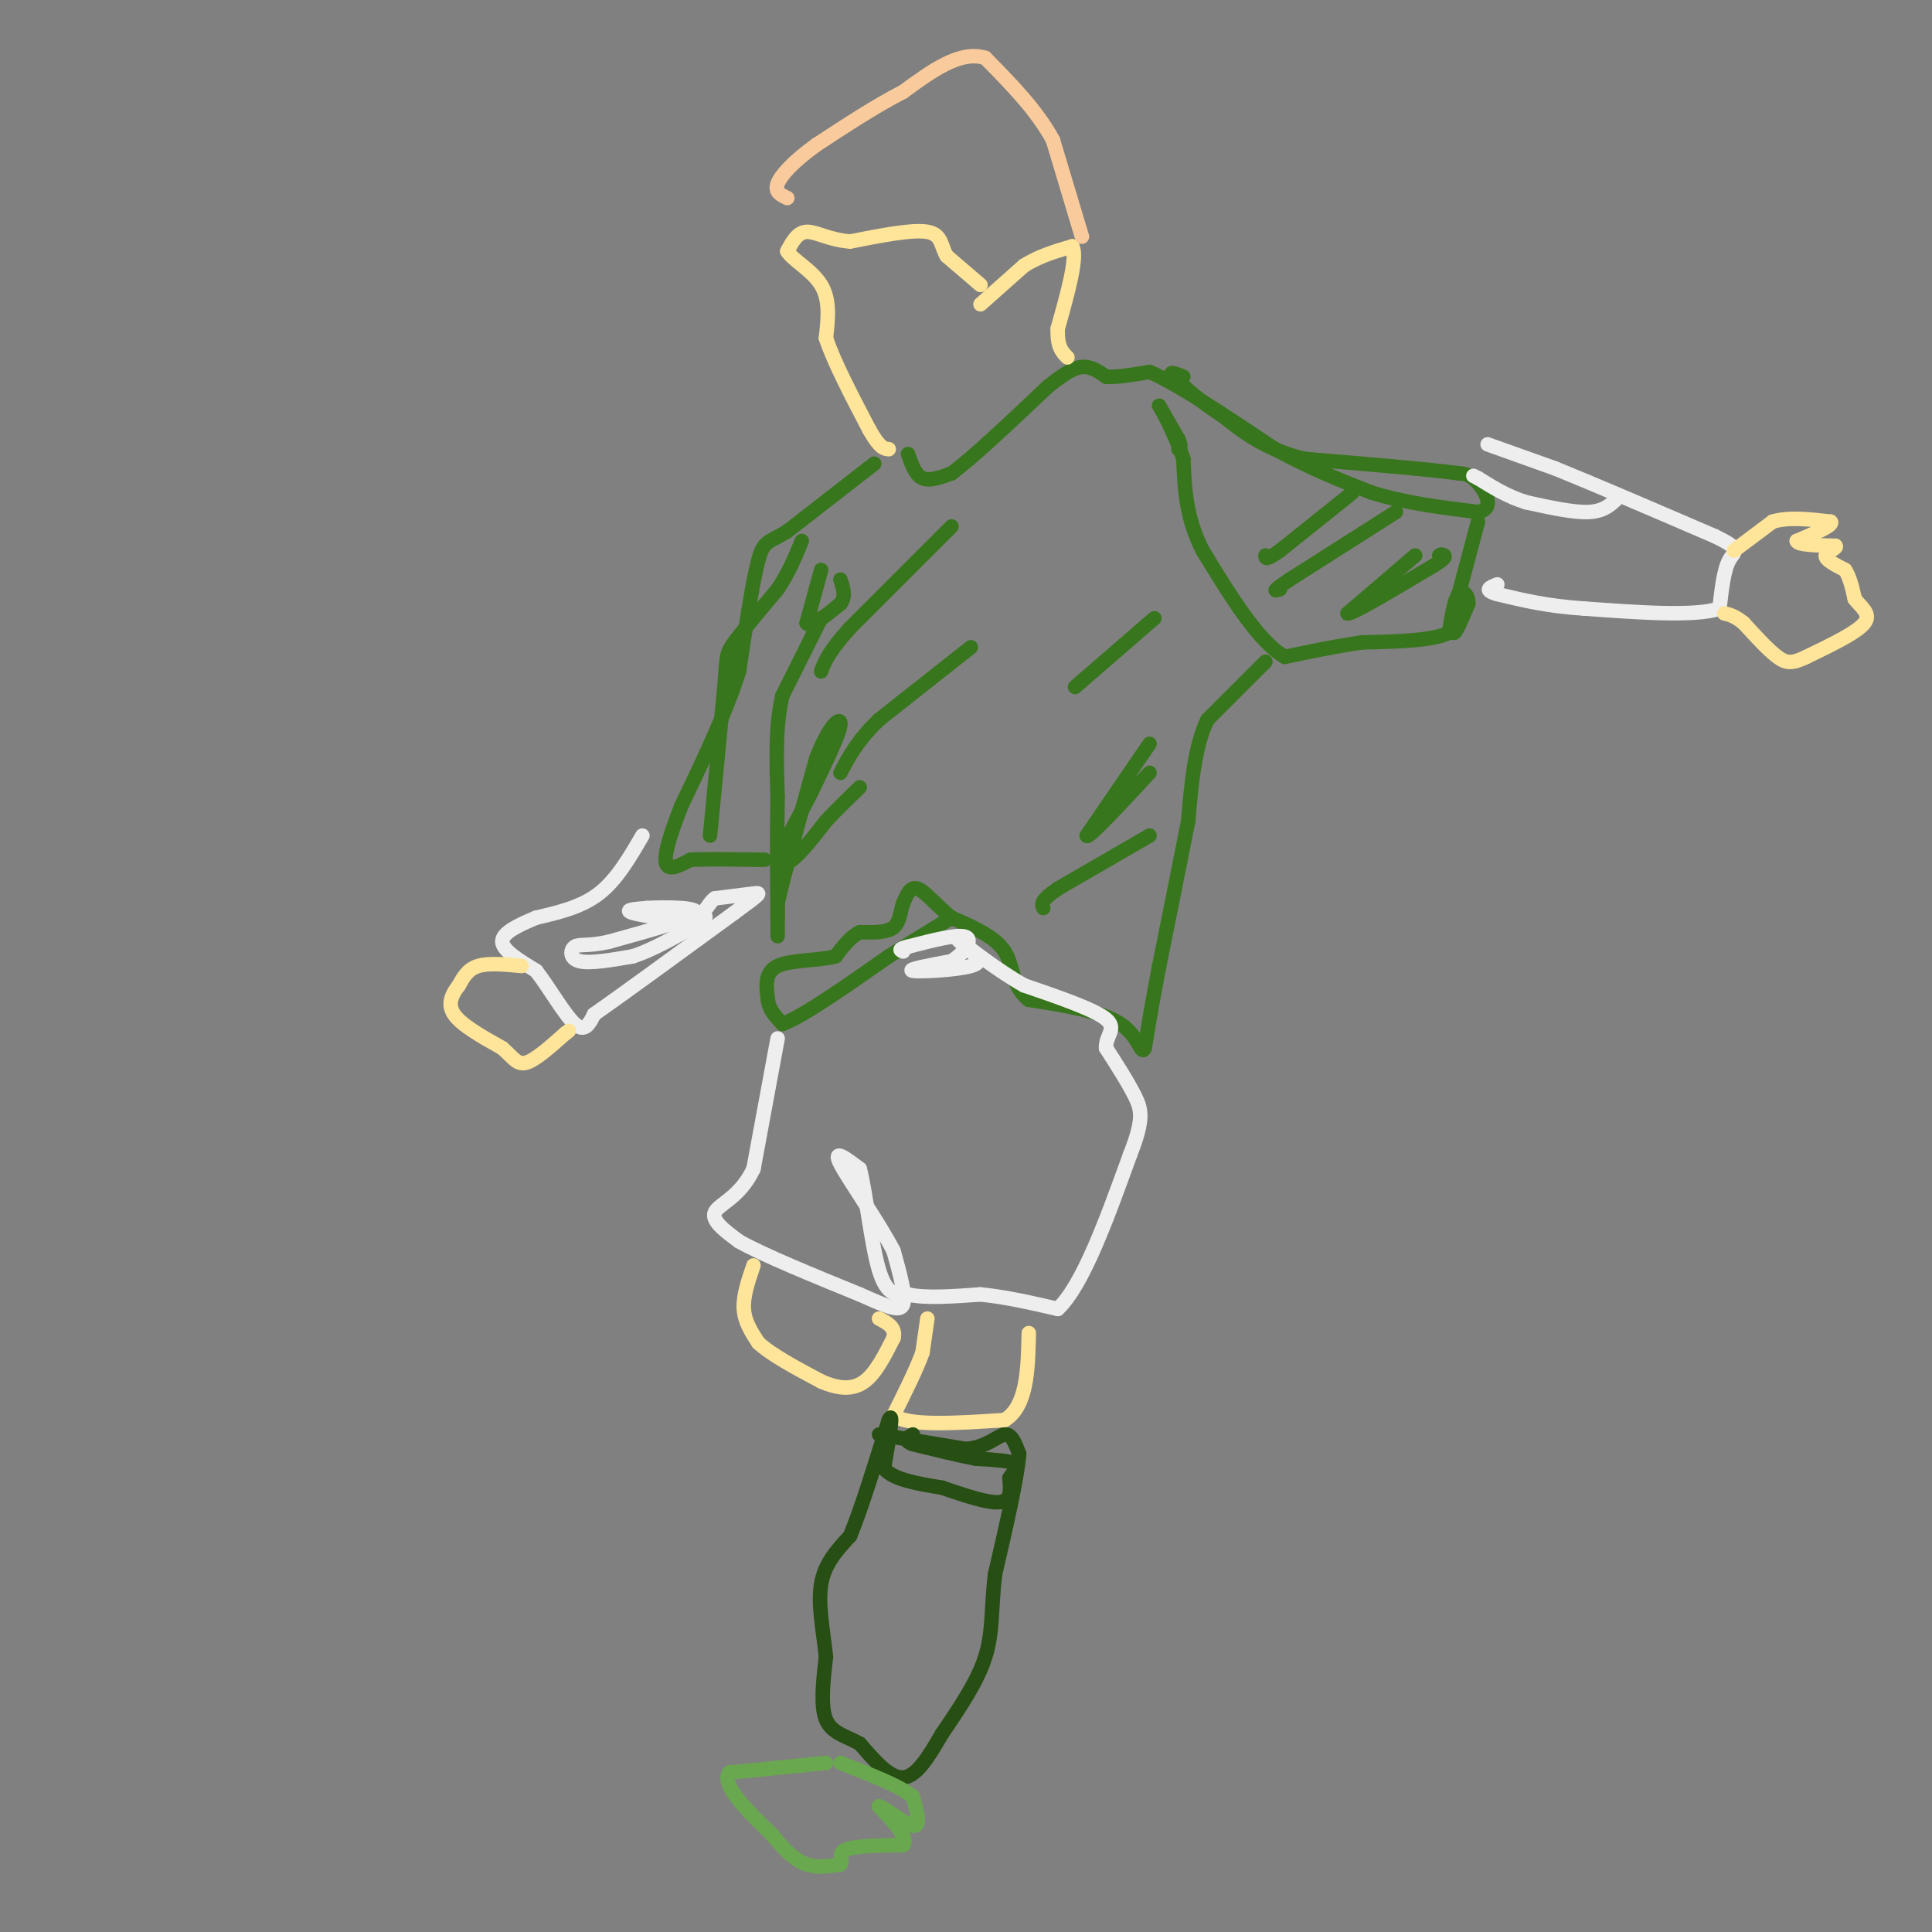 <svg viewBox='0 0 400 400' version='1.1' xmlns='http://www.w3.org/2000/svg' xmlns:xlink='http://www.w3.org/1999/xlink'><rect x="0" y="0" width="400" height="400" fill="#808080" stroke="none"/><g fill='none' stroke='#38761d' stroke-width='3' stroke-linecap='round' stroke-linejoin='round'><path d='M188,94c0.750,2.167 1.500,4.333 3,5c1.500,0.667 3.750,-0.167 6,-1'/><path d='M197,98c4.333,-3.167 12.167,-10.583 20,-18'/><path d='M217,80c4.711,-3.778 6.489,-4.222 8,-4c1.511,0.222 2.756,1.111 4,2'/><path d='M229,78c2.167,0.167 5.583,-0.417 9,-1'/><path d='M238,77c5.833,2.500 15.917,9.250 26,16'/><path d='M264,93c7.667,4.167 13.833,6.583 20,9'/><path d='M284,102c7.000,2.167 14.500,3.083 22,4'/><path d='M306,106c3.600,-0.622 1.600,-4.178 0,-6c-1.600,-1.822 -2.800,-1.911 -4,-2'/><path d='M302,98c-6.000,-0.833 -19.000,-1.917 -32,-3'/><path d='M270,95c-8.167,-2.000 -12.583,-5.500 -17,-9'/><path d='M253,86c-4.500,-2.833 -7.250,-5.417 -10,-8'/><path d='M243,78c-1.333,-1.333 0.333,-0.667 2,0'/><path d='M306,108c0.000,0.000 -4.000,15.000 -4,15'/><path d='M302,123c-0.833,3.833 -0.917,5.917 -1,8'/><path d='M301,131c0.333,0.333 1.667,-2.833 3,-6'/><path d='M304,125c0.111,-1.733 -1.111,-3.067 -2,-2c-0.889,1.067 -1.444,4.533 -2,8'/><path d='M300,131c-3.333,1.667 -10.667,1.833 -18,2'/><path d='M282,133c-5.667,0.833 -10.833,1.917 -16,3'/><path d='M266,136c-5.500,-3.167 -11.250,-12.583 -17,-22'/><path d='M249,114c-3.500,-6.833 -3.750,-12.917 -4,-19'/><path d='M245,95c-1.911,-5.711 -4.689,-10.489 -5,-11c-0.311,-0.511 1.844,3.244 4,7'/><path d='M244,91c0.667,1.500 0.333,1.750 0,2'/><path d='M262,137c0.000,0.000 -12.000,12.000 -12,12'/><path d='M250,149c-2.667,5.500 -3.333,13.250 -4,21'/><path d='M246,170c-1.667,8.500 -3.833,19.250 -6,30'/><path d='M240,200c-1.500,7.833 -2.250,12.417 -3,17'/><path d='M237,217c-0.733,1.756 -1.067,-2.356 -5,-5c-3.933,-2.644 -11.467,-3.822 -19,-5'/><path d='M213,207c-3.578,-2.689 -3.022,-6.911 -5,-10c-1.978,-3.089 -6.489,-5.044 -11,-7'/><path d='M197,190c-3.133,-2.556 -5.467,-5.444 -7,-6c-1.533,-0.556 -2.267,1.222 -3,3'/><path d='M187,187c-0.600,1.533 -0.600,3.867 -2,5c-1.400,1.133 -4.200,1.067 -7,1'/><path d='M178,193c-2.000,1.000 -3.500,3.000 -5,5'/><path d='M173,198c-3.356,0.911 -9.244,0.689 -12,2c-2.756,1.311 -2.378,4.156 -2,7'/><path d='M159,207c0.167,2.000 1.583,3.500 3,5'/><path d='M162,212c4.167,-1.500 13.083,-7.750 22,-14'/><path d='M184,198c5.833,-3.667 9.417,-5.833 13,-8'/><path d='M170,128c0.000,0.000 -8.000,16.000 -8,16'/><path d='M162,144c-1.500,6.167 -1.250,13.583 -1,21'/><path d='M161,165c-0.167,7.667 -0.083,16.333 0,25'/><path d='M161,190c0.000,4.822 0.000,4.378 0,3c0.000,-1.378 0.000,-3.689 0,-6'/><path d='M161,187c1.333,-6.000 4.667,-18.000 8,-30'/><path d='M169,157c2.622,-6.844 5.178,-8.956 5,-7c-0.178,1.956 -3.089,7.978 -6,14'/><path d='M168,164c-2.321,4.667 -5.125,9.333 -6,12c-0.875,2.667 0.179,3.333 2,2c1.821,-1.333 4.411,-4.667 7,-8'/><path d='M171,170c2.333,-2.500 4.667,-4.750 7,-7'/><path d='M238,173c0.000,0.000 -19.000,11.000 -19,11'/><path d='M219,184c-3.667,2.500 -3.333,3.250 -3,4'/><path d='M238,154c0.000,0.000 -13.000,19.000 -13,19'/><path d='M225,173c0.000,1.000 6.500,-6.000 13,-13'/><path d='M239,128c0.000,0.000 -15.000,13.000 -15,13'/><path d='M224,141c-2.500,2.167 -1.250,1.083 0,0'/><path d='M201,134c0.000,0.000 -19.000,15.000 -19,15'/><path d='M182,149c-4.500,4.333 -6.250,7.667 -8,11'/><path d='M197,109c0.000,0.000 -21.000,21.000 -21,21'/><path d='M176,130c-4.500,5.000 -5.250,7.000 -6,9'/><path d='M181,96c0.000,0.000 -18.000,14.000 -18,14'/><path d='M163,110c-3.956,2.489 -4.844,1.711 -6,6c-1.156,4.289 -2.578,13.644 -4,23'/><path d='M153,139c-2.667,8.500 -7.333,18.250 -12,28'/><path d='M141,167c-2.756,7.067 -3.644,10.733 -3,12c0.644,1.267 2.822,0.133 5,-1'/><path d='M143,178c3.167,-0.167 8.583,-0.083 14,0'/><path d='M157,178c2.333,0.000 1.167,0.000 0,0'/><path d='M147,173c0.000,0.000 3.000,-31.000 3,-31'/><path d='M150,142c0.511,-6.333 0.289,-6.667 2,-9c1.711,-2.333 5.356,-6.667 9,-11'/><path d='M161,122c2.333,-3.500 3.667,-6.750 5,-10'/><path d='M170,118c0.000,0.000 -3.000,11.000 -3,11'/><path d='M167,129c0.667,1.167 3.833,-1.417 7,-4'/><path d='M174,125c1.167,-1.500 0.583,-3.250 0,-5'/><path d='M280,102c0.000,0.000 -15.000,12.000 -15,12'/><path d='M265,114c-3.000,2.167 -3.000,1.583 -3,1'/><path d='M289,106c0.000,0.000 -22.000,14.000 -22,14'/><path d='M267,120c-4.000,2.667 -3.000,2.333 -2,2'/><path d='M293,115c0.000,0.000 -14.000,12.000 -14,12'/><path d='M279,127c0.667,0.333 9.333,-4.833 18,-10'/><path d='M297,117c3.167,-2.000 2.083,-2.000 1,-2'/><path d='M298,115c0.333,-0.333 0.667,-0.167 1,0'/></g>
<g fill='none' stroke='#eeeeee' stroke-width='3' stroke-linecap='round' stroke-linejoin='round'><path d='M133,173c-2.667,4.583 -5.333,9.167 -9,12c-3.667,2.833 -8.333,3.917 -13,5'/><path d='M111,190c-3.889,1.622 -7.111,3.178 -7,5c0.111,1.822 3.556,3.911 7,6'/><path d='M111,201c2.689,3.467 5.911,9.133 8,11c2.089,1.867 3.044,-0.067 4,-2'/><path d='M123,210c5.500,-3.833 17.250,-12.417 29,-21'/><path d='M152,189c5.756,-4.200 5.644,-4.200 4,-4c-1.644,0.200 -4.822,0.600 -8,1'/><path d='M148,186c-1.619,1.107 -1.667,3.375 -5,4c-3.333,0.625 -9.952,-0.393 -12,-1c-2.048,-0.607 0.476,-0.804 3,-1'/><path d='M134,188c3.489,-0.200 10.711,-0.200 10,1c-0.711,1.200 -9.356,3.600 -18,6'/><path d='M126,195c-4.298,0.964 -6.042,0.375 -7,1c-0.958,0.625 -1.131,2.464 1,3c2.131,0.536 6.565,-0.232 11,-1'/><path d='M131,198c4.167,-1.333 9.083,-4.167 14,-7'/><path d='M145,191c2.167,-1.500 0.583,-1.750 -1,-2'/><path d='M161,215c0.000,0.000 -5.000,27.000 -5,27'/><path d='M156,242c-2.778,5.933 -7.222,7.267 -8,9c-0.778,1.733 2.111,3.867 5,6'/><path d='M153,257c5.000,2.833 15.000,6.917 25,11'/><path d='M178,268c5.978,2.644 8.422,3.756 9,2c0.578,-1.756 -0.711,-6.378 -2,-11'/><path d='M185,259c-2.933,-5.756 -9.267,-14.644 -11,-18c-1.733,-3.356 1.133,-1.178 4,1'/><path d='M178,242c1.244,4.600 2.356,15.600 4,21c1.644,5.400 3.822,5.200 6,5'/><path d='M188,268c3.500,0.833 9.250,0.417 15,0'/><path d='M203,268c5.167,0.500 10.583,1.750 16,3'/><path d='M219,271c5.167,-4.833 10.083,-18.417 15,-32'/><path d='M234,239c2.822,-7.200 2.378,-9.200 1,-12c-1.378,-2.800 -3.689,-6.400 -6,-10'/><path d='M229,217c-0.178,-2.578 2.378,-4.022 0,-6c-2.378,-1.978 -9.689,-4.489 -17,-7'/><path d='M212,204c-5.622,-3.178 -11.178,-7.622 -13,-9c-1.822,-1.378 0.089,0.311 2,2'/><path d='M201,197c1.119,0.905 2.917,2.167 0,3c-2.917,0.833 -10.548,1.238 -12,1c-1.452,-0.238 3.274,-1.119 8,-2'/><path d='M197,199c2.444,-1.511 4.556,-4.289 3,-5c-1.556,-0.711 -6.778,0.644 -12,2'/><path d='M188,196c-2.167,0.500 -1.583,0.750 -1,1'/><path d='M308,92c0.000,0.000 14.000,5.000 14,5'/><path d='M322,97c7.833,3.167 20.417,8.583 33,14'/><path d='M355,111c5.889,2.844 4.111,2.956 3,5c-1.111,2.044 -1.556,6.022 -2,10'/><path d='M356,126c-5.000,1.667 -16.500,0.833 -28,0'/><path d='M328,126c-7.667,-0.500 -12.833,-1.750 -18,-3'/><path d='M310,123c-3.000,-0.833 -1.500,-1.417 0,-2'/><path d='M335,103c-1.417,1.417 -2.833,2.833 -6,3c-3.167,0.167 -8.083,-0.917 -13,-2'/><path d='M316,104c-3.833,-1.167 -6.917,-3.083 -10,-5'/><path d='M306,99c-1.667,-0.833 -0.833,-0.417 0,0'/></g>
<g fill='none' stroke='#ffe599' stroke-width='3' stroke-linecap='round' stroke-linejoin='round'><path d='M203,59c0.000,0.000 -7.000,-6.000 -7,-6'/><path d='M196,53c-1.267,-2.133 -0.933,-4.467 -4,-5c-3.067,-0.533 -9.533,0.733 -16,2'/><path d='M176,50c-4.311,-0.311 -7.089,-2.089 -9,-2c-1.911,0.089 -2.956,2.044 -4,4'/><path d='M163,52c0.889,1.689 5.111,3.911 7,7c1.889,3.089 1.444,7.044 1,11'/><path d='M171,70c1.667,5.000 5.333,12.000 9,19'/><path d='M180,89c2.167,3.833 3.083,3.917 4,4'/><path d='M203,63c0.000,0.000 9.000,-8.000 9,-8'/><path d='M212,55c3.167,-2.000 6.583,-3.000 10,-4'/><path d='M222,51c1.167,2.167 -0.917,9.583 -3,17'/><path d='M219,68c-0.167,3.833 0.917,4.917 2,6'/><path d='M359,114c0.000,0.000 8.000,-6.000 8,-6'/><path d='M367,108c3.333,-1.000 7.667,-0.500 12,0'/><path d='M379,108c0.833,0.667 -3.083,2.333 -7,4'/><path d='M372,112c0.167,0.833 4.083,0.917 8,1'/><path d='M380,113c0.622,0.467 -1.822,1.133 -2,2c-0.178,0.867 1.911,1.933 4,3'/><path d='M382,118c1.000,1.500 1.500,3.750 2,6'/><path d='M384,124c1.289,1.733 3.511,3.067 2,5c-1.511,1.933 -6.756,4.467 -12,7'/><path d='M374,136c-2.889,1.400 -4.111,1.400 -6,0c-1.889,-1.400 -4.444,-4.200 -7,-7'/><path d='M361,129c-1.833,-1.500 -2.917,-1.750 -4,-2'/><path d='M192,273c0.000,0.000 -1.000,7.000 -1,7'/><path d='M191,280c-1.167,3.333 -3.583,8.167 -6,13'/><path d='M185,293c2.833,2.333 12.917,1.667 23,1'/><path d='M208,294c4.667,-2.833 4.833,-10.417 5,-18'/><path d='M156,262c-1.083,3.167 -2.167,6.333 -2,9c0.167,2.667 1.583,4.833 3,7'/><path d='M157,278c2.667,2.500 7.833,5.250 13,8'/><path d='M170,286c3.756,1.644 6.644,1.756 9,0c2.356,-1.756 4.178,-5.378 6,-9'/><path d='M185,277c0.500,-2.167 -1.250,-3.083 -3,-4'/><path d='M108,200c-3.417,-0.333 -6.833,-0.667 -9,0c-2.167,0.667 -3.083,2.333 -4,4'/><path d='M95,204c-1.289,1.644 -2.511,3.756 -1,6c1.511,2.244 5.756,4.622 10,7'/><path d='M104,217c2.311,2.022 3.089,3.578 5,3c1.911,-0.578 4.956,-3.289 8,-6'/><path d='M117,214c1.333,-1.000 0.667,-0.500 0,0'/></g>
<g fill='none' stroke='#f9cb9c' stroke-width='3' stroke-linecap='round' stroke-linejoin='round'><path d='M224,49c0.000,0.000 -6.000,-20.000 -6,-20'/><path d='M218,29c-3.333,-6.167 -8.667,-11.583 -14,-17'/><path d='M204,12c-5.167,-1.667 -11.083,2.667 -17,7'/><path d='M187,19c-5.833,3.000 -11.917,7.000 -18,11'/><path d='M169,30c-4.667,3.356 -7.333,6.244 -8,8c-0.667,1.756 0.667,2.378 2,3'/></g>
<g fill='none' stroke='#274e13' stroke-width='3' stroke-linecap='round' stroke-linejoin='round'><path d='M182,297c0.000,0.000 18.000,3.000 18,3'/><path d='M200,300c4.444,-0.378 6.556,-2.822 8,-3c1.444,-0.178 2.222,1.911 3,4'/><path d='M211,301c-0.333,4.833 -2.667,14.917 -5,25'/><path d='M206,326c-0.822,6.956 -0.378,11.844 -2,17c-1.622,5.156 -5.311,10.578 -9,16'/><path d='M195,359c-2.778,4.800 -5.222,8.800 -8,9c-2.778,0.200 -5.889,-3.400 -9,-7'/><path d='M178,361c-2.956,-1.622 -5.844,-2.178 -7,-5c-1.156,-2.822 -0.578,-7.911 0,-13'/><path d='M171,343c-0.489,-4.911 -1.711,-10.689 -1,-15c0.711,-4.311 3.356,-7.156 6,-10'/><path d='M176,318c2.333,-5.667 5.167,-14.833 8,-24'/><path d='M184,294c1.167,-2.333 0.083,3.833 -1,10'/><path d='M183,304c1.833,2.333 6.917,3.167 12,4'/><path d='M195,308c4.444,1.511 9.556,3.289 12,3c2.444,-0.289 2.222,-2.644 2,-5'/><path d='M209,306c0.889,-1.400 2.111,-2.400 1,-3c-1.111,-0.600 -4.556,-0.800 -8,-1'/><path d='M202,302c-3.500,-0.667 -8.250,-1.833 -13,-3'/><path d='M189,299c-2.167,-0.833 -1.083,-1.417 0,-2'/></g>
<g fill='none' stroke='#6aa84f' stroke-width='3' stroke-linecap='round' stroke-linejoin='round'><path d='M171,365c0.000,0.000 -20.000,2.000 -20,2'/><path d='M151,367c-1.833,2.500 3.583,7.750 9,13'/><path d='M160,380c2.644,3.356 4.756,5.244 7,6c2.244,0.756 4.622,0.378 7,0'/><path d='M174,386c0.778,-0.622 -0.778,-2.178 1,-3c1.778,-0.822 6.889,-0.911 12,-1'/><path d='M187,382c1.167,-1.500 -1.917,-4.750 -5,-8'/><path d='M182,374c0.778,-0.089 5.222,3.689 7,4c1.778,0.311 0.889,-2.844 0,-6'/><path d='M189,372c-2.500,-2.167 -8.750,-4.583 -15,-7'/></g>
</svg>